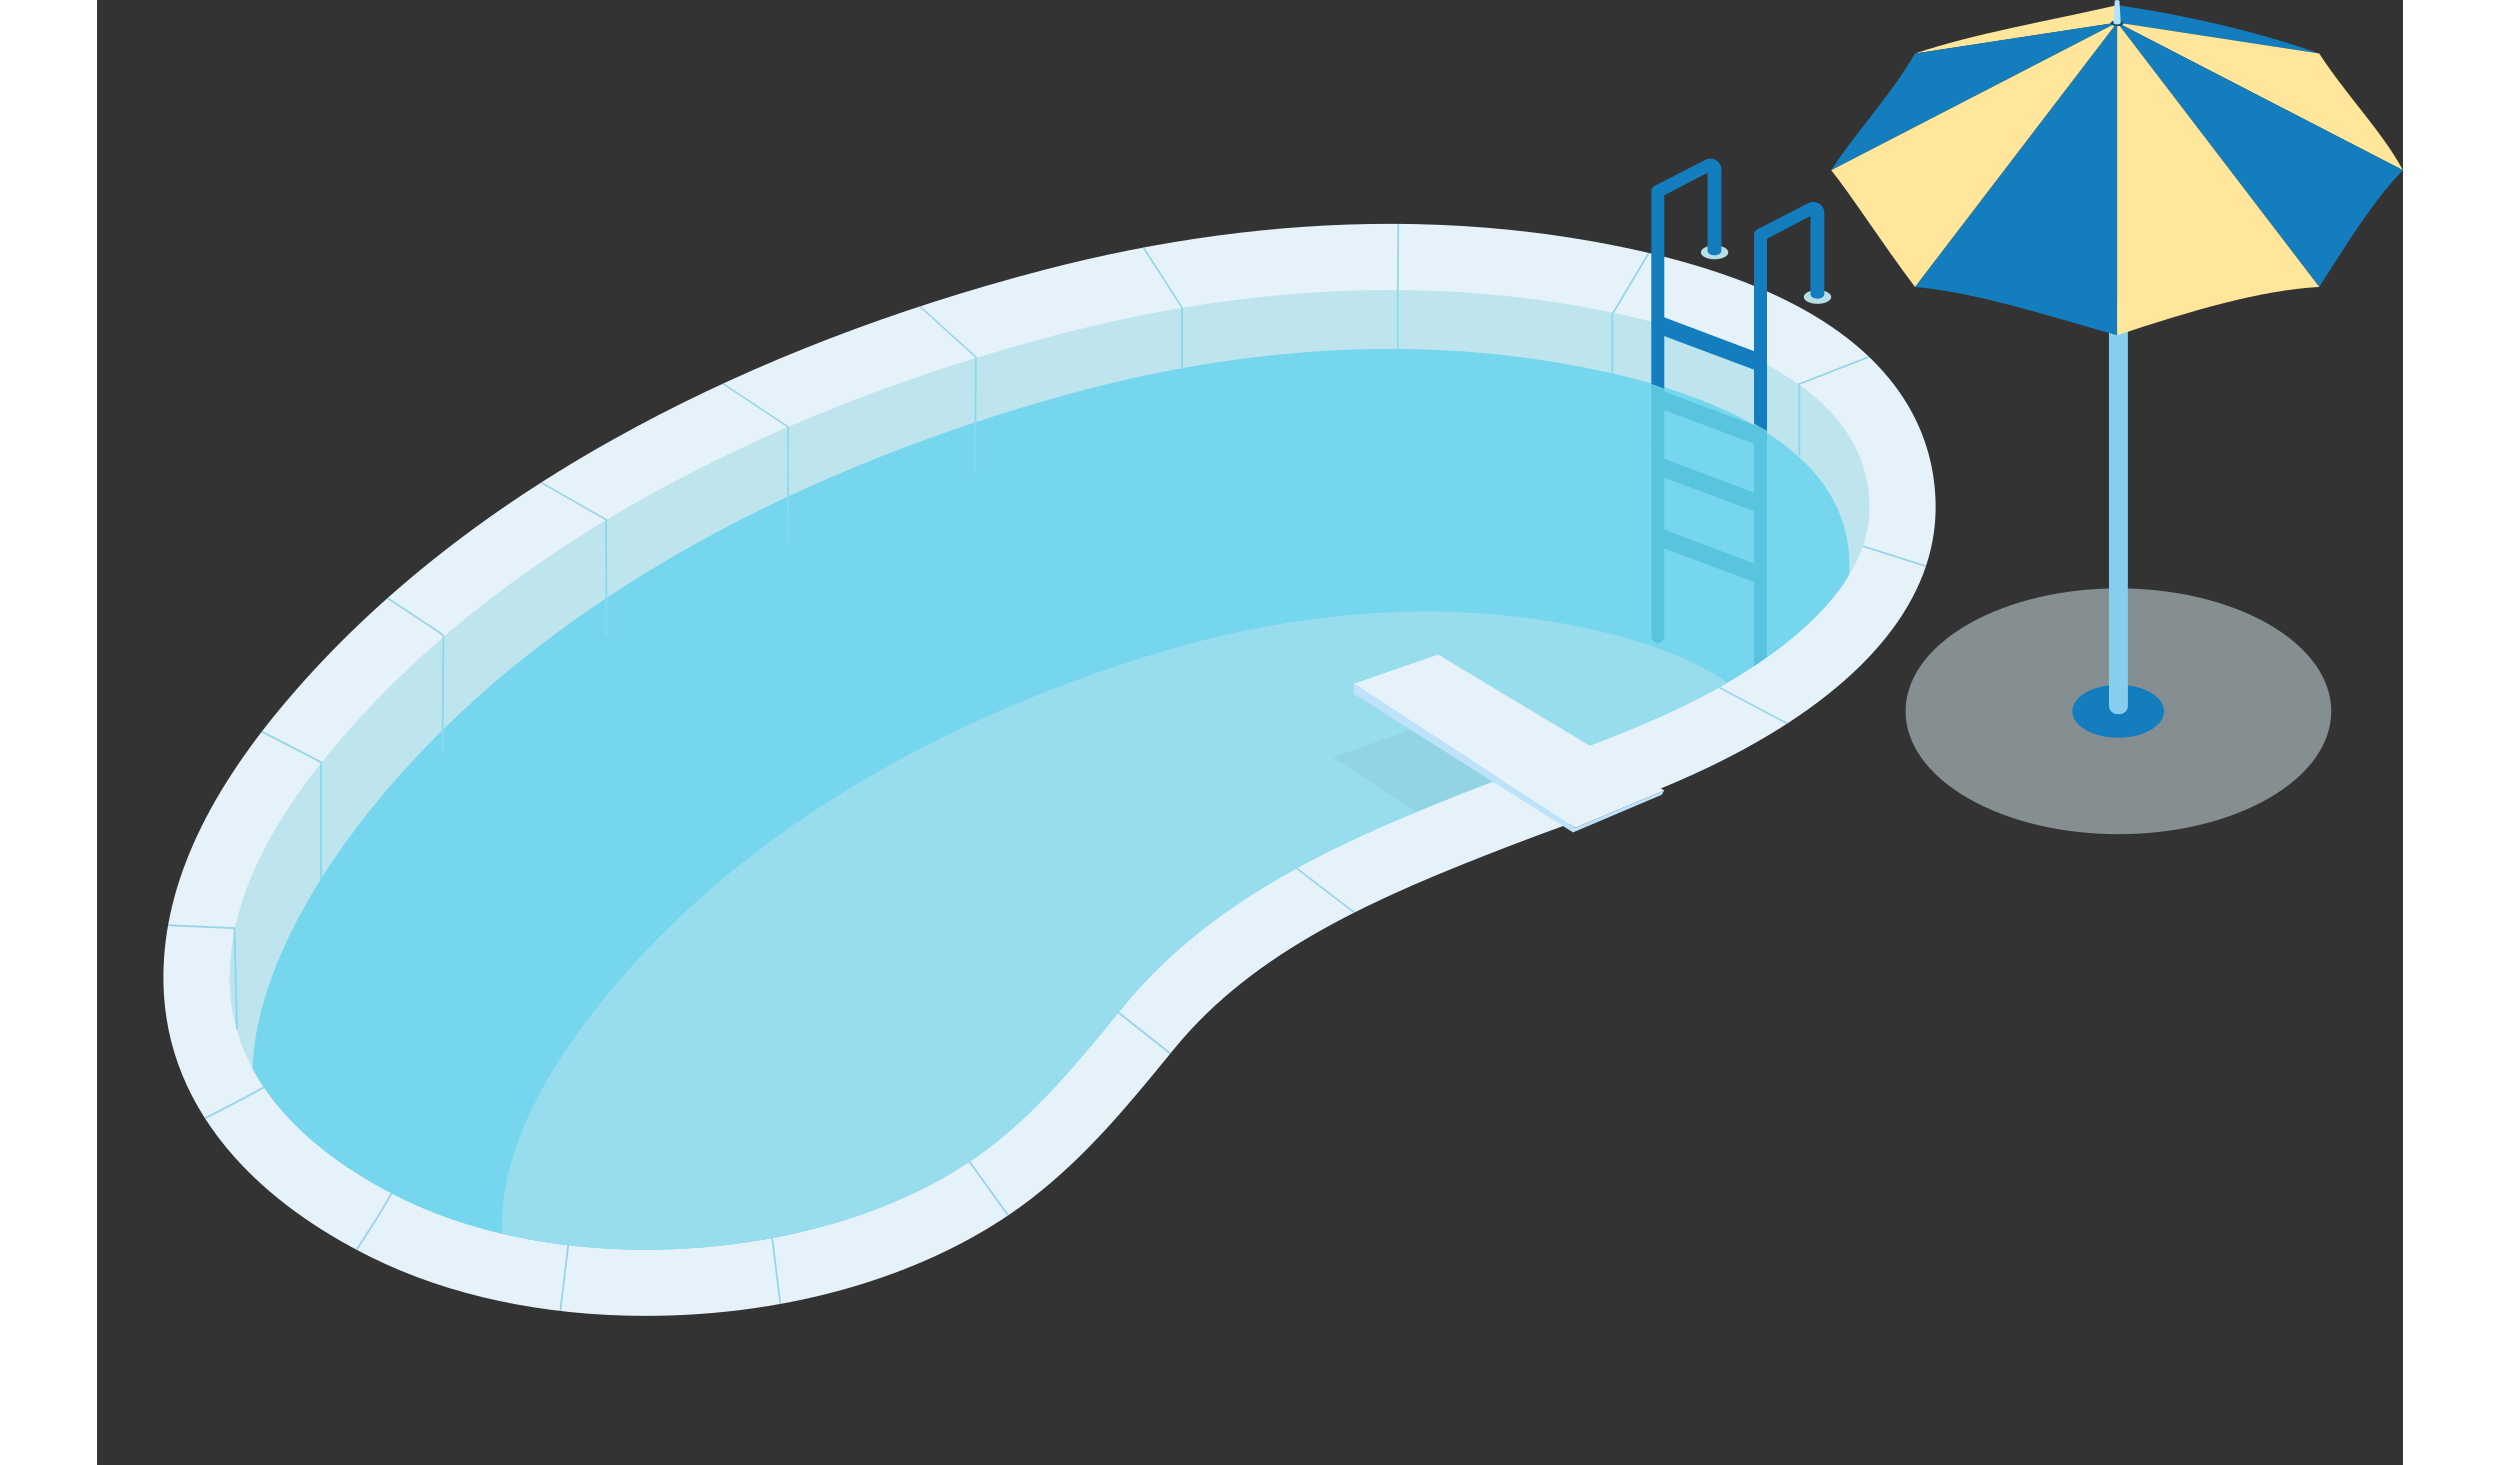 <?xml version="1.0" encoding="utf-8"?>
<!-- Generator: Adobe Illustrator 17.0.0, SVG Export Plug-In . SVG Version: 6.00 Build 0)  -->
<!DOCTYPE svg PUBLIC "-//W3C//DTD SVG 1.1//EN" "http://www.w3.org/Graphics/SVG/1.1/DTD/svg11.dtd">
<svg version="1.1" id="Layer_1" xmlns="http://www.w3.org/2000/svg" xmlns:xlink="http://www.w3.org/1999/xlink" x="0px" y="0px"
	 width="186px" height="109px" viewBox="0 0 2356.71 1497.32" enable-background="new 0 0 2356.71 1497.32"
	 xml:space="preserve">
<rect x="0" y="0" width="2356.71" height="1497.32" fill="#333333" stroke="none"/>
<g>
	<defs>
		<rect id="SVGID_1_" width="2356.71" height="1497.32"/>
	</defs>
	<clipPath id="SVGID_2_">
		<use xlink:href="#SVGID_1_"  overflow="visible"/>
	</clipPath>
	<g clip-path="url(#SVGID_2_)">
		<defs>
			<rect id="SVGID_3_" y="-0.004" width="2356.715" height="1497.324"/>
		</defs>
		<clipPath id="SVGID_4_">
			<use xlink:href="#SVGID_3_"  overflow="visible"/>
		</clipPath>
		<path clip-path="url(#SVGID_4_)" fill="#E6F2FA" d="M1728.968,308.282c-55.618-28.074-127.755-49.592-214.408-63.956
			c-62.286-10.325-127.181-15.56-192.88-15.56c-115.695,0-235.416,16.008-355.844,47.58
			c-151.887,39.82-291.635,93.718-415.362,160.199C405.766,514.3,286.232,607.868,195.194,714.654
			C107.829,817.128,66.182,911.947,67.874,1004.53c1.192,65.201,25.513,124.974,72.29,177.656
			c35.207,39.651,82.484,74.307,140.516,103.006c78.937,39.036,175.817,59.668,280.166,59.67
			c151.827,0,295.401-43.632,393.878-119.695c56.479-43.624,99.139-95.767,140.395-146.194l6.249-7.636
			c82.386-100.573,207.475-154.636,339.235-205.587c19.547-7.559,39.856-15.015,59.497-22.226
			c60.926-22.37,123.927-45.5,184.164-78.41c126.779-69.264,194.146-154,194.816-245.047
			C1879.536,458.248,1853.861,371.325,1728.968,308.282"/>
		<path clip-path="url(#SVGID_4_)" fill="#BEE5ED" d="M1503.505,311.025c-172.978-28.674-351.509-13.59-520.524,30.72
			c-269.244,70.586-553.328,202.106-736.339,416.771c-57.43,67.362-112.853,152.759-111.172,244.78
			c1.935,105.883,87.002,177.688,175.179,221.294c173.402,85.75,448.951,65.865,602.749-52.929
			c53.004-40.94,93.567-91.77,135.669-143.166c93.555-114.209,231.863-173.485,367.151-225.802
			c79.197-30.625,160.824-56.04,235.63-96.908c66.215-36.175,159.005-101.967,159.626-186.215
			C1812.523,377.189,1611.826,328.981,1503.505,311.025"/>
	</g>
	<g clip-path="url(#SVGID_2_)">
		<defs>
			<path id="SVGID_5_" d="M982.982,341.744c-269.244,70.587-553.328,202.107-736.34,416.771
				c-57.43,67.363-112.853,152.76-111.171,244.781c1.935,105.883,87.002,177.688,175.178,221.293
				c173.402,85.751,448.951,65.865,602.749-52.929c53.005-40.94,93.568-91.77,135.669-143.165
				c93.555-114.209,231.863-173.486,367.151-225.802c79.197-30.625,160.824-56.04,235.631-96.909
				c66.214-36.174,159.005-101.967,159.626-186.214c1.048-142.381-199.649-190.589-307.97-208.545
				c-60.147-9.971-120.968-14.651-181.824-14.651C1207.52,296.374,1093.227,312.842,982.982,341.744"/>
		</defs>
		<clipPath id="SVGID_6_">
			<use xlink:href="#SVGID_5_"  overflow="visible"/>
		</clipPath>
		<path clip-path="url(#SVGID_6_)" fill="#76D6ED" d="M1495.047,370.991c-166.355-28.431-338.113-13.1-500.758,31.444
			c-259.096,70.959-532.554,202.868-708.9,417.778c-55.338,67.439-139.092,191.978-125.16,306.285
			c12.812,105.111,101.32,116.196,186.081,159.676c166.683,85.504,431.773,65.236,579.885-53.766
			c51.044-41.013,90.134-91.896,130.706-143.349c90.154-114.333,223.281-173.8,353.494-226.302
			c76.225-30.734,154.782-56.262,226.799-97.232c63.745-36.265,153.096-102.184,153.811-186.428
			C1792.213,436.721,1599.221,388.795,1495.047,370.991"/>
		<path clip-path="url(#SVGID_6_)" fill="#98DDED" d="M553.062,1453.375c137.341,73.84,354.911,53.541,475.882-52.716
			c41.691-36.621,73.511-81.832,106.545-127.558c73.404-101.61,182.397-155.25,289.034-202.725
			c62.425-27.792,126.792-51.014,185.705-87.79c52.146-32.552,125.156-91.478,125.282-165.744
			c0.212-125.512-158.527-165.986-244.167-180.724c-136.76-23.534-277.716-8.443-411.028,32.313
			c-212.37,64.927-436.199,183.712-579.83,374.768c-45.072,59.955-88.481,135.785-86.754,216.879
			C415.717,1353.389,483.222,1415.826,553.062,1453.375"/>
	</g>
	<g clip-path="url(#SVGID_2_)">
		<defs>
			<rect id="SVGID_7_" y="-0.004" width="2356.715" height="1497.324"/>
		</defs>
		<clipPath id="SVGID_8_">
			<use xlink:href="#SVGID_7_"  overflow="visible"/>
		</clipPath>
		
			<rect x="90.775" y="999.962" transform="matrix(0.025 1 -1 0.025 1139.011 833.359)" clip-path="url(#SVGID_8_)" fill="#87D9ED" width="102.611" height="1.819"/>
		<rect x="228" y="780.05" clip-path="url(#SVGID_8_)" fill="#87D9ED" width="1.818" height="120.838"/>
		
			<rect x="352.823" y="650.533" transform="matrix(1 0.008 -0.008 1 5.479 -2.7)" clip-path="url(#SVGID_8_)" fill="#87D9ED" width="1.817" height="120.841"/>
		
			<rect x="461.102" y="590.092" transform="matrix(0.004 1 -1 0.004 1109.366 67.799)" clip-path="url(#SVGID_8_)" fill="#87D9ED" width="119.068" height="1.817"/>
		
			<rect x="647.485" y="494.396" transform="matrix(0.001 1 -1 0.001 1200.95 -211.697)" clip-path="url(#SVGID_8_)" fill="#87D9ED" width="117.917" height="1.817"/>
		
			<rect x="896.991" y="365.93" transform="matrix(1 0.004 -0.004 1 1.636 -3.435)" clip-path="url(#SVGID_8_)" fill="#87D9ED" width="1.817" height="119.074"/>
		<rect x="1107.906" y="314.754" clip-path="url(#SVGID_8_)" fill="#87D9ED" width="1.818" height="61.686"/>
		<rect x="1328.531" y="296.425" clip-path="url(#SVGID_8_)" fill="#87D9ED" width="1.818" height="60.215"/>
		<rect x="1547.715" y="319.459" clip-path="url(#SVGID_8_)" fill="#87D9ED" width="1.817" height="62.173"/>
		<rect x="1738.923" y="393.423" clip-path="url(#SVGID_8_)" fill="#87D9ED" width="1.817" height="72.236"/>
		<path clip-path="url(#SVGID_8_)" fill="#59C4DE" d="M1588.493,650.391c0,3.666,2.972,6.637,6.637,6.637
			c3.666,0,6.638-2.971,6.638-6.637V454.648c-4.32-1.603-9.083-2.069-13.275-3.09V650.391z"/>
		<path clip-path="url(#SVGID_8_)" fill="#137DBD" d="M1601.768,195.662c0-3.636-2.971-6.583-6.637-6.583s-6.638,2.947-6.638,6.583
			v196.93c4.506,1.202,8.83,3.216,13.275,4.98V195.662z"/>
		<path clip-path="url(#SVGID_8_)" fill="#59C4DE" d="M1588.493,392.592v58.991c4.192,1.012,8.955,1.475,13.275,3.065v-57.076
			C1597.322,395.809,1592.998,393.795,1588.493,392.592"/>
		<path clip-path="url(#SVGID_8_)" fill="#59C4DE" d="M1693.473,492.135c5.156,1.241,9.381,3.658,13.275,6.552v-58.464
			c-4.518-2.37-9.207-4.561-13.275-7.592V492.135z"/>
		<path clip-path="url(#SVGID_8_)" fill="#137DBD" d="M1700.11,233.544c-3.666,0-6.637,2.972-6.637,6.637v192.45
			c4.068,3.031,8.757,5.221,13.274,7.592V240.181C1706.747,236.516,1703.776,233.544,1700.11,233.544"/>
		<path clip-path="url(#SVGID_8_)" fill="#59C4DE" d="M1706.748,498.686c-3.893-2.894-8.118-5.311-13.275-6.552v188.533
			c4.624-2.59,8.867-6.32,13.275-9.557V498.686z"/>
		<path clip-path="url(#SVGID_8_)" fill="#B8DEE6" d="M1772.379,303.486c0,3.899-6.28,7.061-14.026,7.061
			c-7.746,0-14.026-3.162-14.026-7.061c0-3.899,6.28-7.06,14.026-7.06C1766.099,296.426,1772.379,299.587,1772.379,303.486"/>
		<path clip-path="url(#SVGID_8_)" fill="#B8DEE6" d="M1667.222,257.918c0,3.899-6.28,7.061-14.026,7.061
			c-7.746,0-14.026-3.162-14.026-7.061c0-3.9,6.28-7.061,14.026-7.061C1660.942,250.857,1667.222,254.018,1667.222,257.918"/>
		<path clip-path="url(#SVGID_8_)" fill="#137DBD" d="M1697.196,234.221l51.578-26.505c7.53-3.955,16.568,1.505,16.568,10.011v82.61
			c0,6.537-14.164,6.537-14.164,0v-79.534l-51.068,26.693L1697.196,234.221z"/>
		<path clip-path="url(#SVGID_8_)" fill="#137DBD" d="M1592.003,189.892l51.578-26.505c7.53-3.956,16.568,1.505,16.568,10.011v82.61
			c0,6.537-14.164,6.537-14.164,0v-79.534l-51.068,26.693L1592.003,189.892z"/>
		<polygon clip-path="url(#SVGID_8_)" fill="#137DBD" points="1595.131,321.863 1697.196,360.309 1697.196,379.245 
			1597.344,341.879 		"/>
		<polygon clip-path="url(#SVGID_8_)" fill="#59C4DE" points="1595.131,397.572 1697.196,436.018 1697.196,454.955 
			1597.344,417.588 		"/>
		<polygon clip-path="url(#SVGID_8_)" fill="#59C4DE" points="1595.131,466.487 1697.196,504.933 1697.196,523.869 
			1597.344,486.503 		"/>
		<polygon clip-path="url(#SVGID_8_)" fill="#59C4DE" points="1595.131,538.798 1697.196,577.244 1697.196,596.18 1597.344,558.814 
					"/>
	</g>
	<g clip-path="url(#SVGID_2_)">
		<defs>
			<path id="SVGID_9_" d="M965.836,276.347c-151.888,39.819-291.634,93.718-415.362,160.199
				C405.766,514.3,286.232,607.869,195.195,714.653C107.83,817.128,66.182,911.947,67.874,1004.53
				c1.192,65.202,25.514,124.974,72.29,177.656c35.207,39.652,82.484,74.308,140.516,103.007
				c78.937,39.035,175.817,59.668,280.172,59.67c151.821,0,295.395-43.632,393.872-119.696
				c56.479-43.623,99.139-95.767,140.395-146.194l6.249-7.636c82.386-100.573,207.475-154.636,339.235-205.586
				c19.548-7.56,39.856-15.015,59.496-22.227c60.927-22.369,123.928-45.499,184.165-78.409
				c126.779-69.265,194.146-154.001,194.816-245.047c0.456-61.82-25.219-148.743-150.112-211.786
				c-55.618-28.073-127.755-49.592-214.408-63.956c-62.286-10.324-127.18-15.56-192.88-15.56
				C1205.986,228.766,1086.263,244.775,965.836,276.347"/>
		</defs>
		<clipPath id="SVGID_10_">
			<use xlink:href="#SVGID_9_"  overflow="visible"/>
		</clipPath>
		<g opacity="0.55" clip-path="url(#SVGID_10_)">
			<g>
				<defs>
					<rect id="SVGID_11_" y="157.97" width="1977.65" height="1216.751"/>
				</defs>
				<clipPath id="SVGID_12_">
					<use xlink:href="#SVGID_11_"  overflow="visible"/>
				</clipPath>
				<path clip-path="url(#SVGID_12_)" fill="#55BBD4" d="M1147.613,1117.994l1.37-1.193l-104.505-82.699
					c-0.388,0.475-0.778,0.951-1.167,1.426L1147.613,1117.994z"/>
				<polygon clip-path="url(#SVGID_12_)" fill="#55BBD4" points="1342.421,977.752 1344.017,976.882 1226.822,886.942 
					1225.221,887.828 				"/>
				<path clip-path="url(#SVGID_12_)" fill="#55BBD4" d="M1540.687,852.167l1.654-0.753l-96.068-60.098
					c-0.569,0.212-1.137,0.427-1.706,0.639L1540.687,852.167z"/>
				<path clip-path="url(#SVGID_12_)" fill="#55BBD4" d="M1750.79,752.885l1.356-1.207l-93.589-49.612
					c-0.544,0.305-1.083,0.606-1.624,0.907L1750.79,752.885z"/>
				<path clip-path="url(#SVGID_12_)" fill="#55BBD4" d="M1977.647,612.018l-172.664-54.651c-0.193,0.574-0.399,1.144-0.6,1.716
					l172.65,54.646L1977.647,612.018z"/>
				<path clip-path="url(#SVGID_12_)" fill="#55BBD4" d="M1902.663,329.966l-0.66-1.693l-163.927,63.883
					c0.592,0.417,1.167,0.846,1.754,1.266L1902.663,329.966z"/>
				<path clip-path="url(#SVGID_12_)" fill="#55BBD4" d="M1628.592,188.572l-1.562-0.929l-78.408,131.815
					c0.623,0.131,1.252,0.267,1.878,0.399L1628.592,188.572z"/>
				<path clip-path="url(#SVGID_12_)" fill="#55BBD4" d="M1331.146,183.138l-1.792-0.303l-0.822,113.575
					c0.613,0.004,1.227,0.011,1.841,0.016L1331.146,183.138z"/>
				<path clip-path="url(#SVGID_12_)" fill="#55BBD4" d="M1009.328,157.965l-1.796,0.279l100.658,156.51
					c0.597-0.101,1.193-0.209,1.791-0.309L1009.328,157.965z"/>
				<path clip-path="url(#SVGID_12_)" fill="#55BBD4" d="M797.082,272.353l-1.727,0.564l102.777,93.014
					c0.58-0.178,1.159-0.355,1.739-0.533L797.082,272.353z"/>
				<path clip-path="url(#SVGID_12_)" fill="#55BBD4" d="M578.003,350.215l-1.604,0.854l129.172,85.628
					c0.558-0.242,1.118-0.478,1.677-0.719L578.003,350.215z"/>
				<path clip-path="url(#SVGID_12_)" fill="#55BBD4" d="M349.961,432.884l-1.445,1.104l171.373,97.775
					c0.522-0.315,1.042-0.634,1.564-0.948L349.961,432.884z"/>
				<path clip-path="url(#SVGID_12_)" fill="#55BBD4" d="M349.347,644.857l-118.363-78.201l-1.487,1.044l118.724,78.584
					c0,0,3.957,3.125,5.936,4.688c0.467-0.403,0.935-0.806,1.404-1.208C353.489,648.128,349.347,644.857,349.347,644.857"/>
				<path clip-path="url(#SVGID_12_)" fill="#55BBD4" d="M76.688,699.425c-1.511-0.799-18.417-9.633-24.802-7.864l0.486,1.752
					c4.85-1.352,18.64,5.144,23.544,7.76l0.082,0.044l152.911,78.932c0.407-0.511,0.811-1.029,1.218-1.538L76.688,699.425z"/>
				<path clip-path="url(#SVGID_12_)" fill="#55BBD4" d="M27.915,942.756l-27.571-5.334L0,939.208l27.832,5.383l112.943,4.991
					c0.131-0.624,0.268-1.245,0.404-1.867L27.915,942.756z"/>
				<path clip-path="url(#SVGID_12_)" fill="#55BBD4" d="M45.284,1177.92l1.514,1.004c5.731-8.618,65.212-33.965,124.186-66.856
					c-0.35-0.513-0.689-1.032-1.035-1.548C110.846,1143.495,51.224,1168.987,45.284,1177.92"/>
				<path clip-path="url(#SVGID_12_)" fill="#55BBD4" d="M237.786,1323.31l1.64,0.785c16.515-34.537,43.394-69.287,62.32-104.015
					c-0.538-0.279-1.075-0.561-1.612-0.841C281.199,1253.986,254.311,1288.754,237.786,1323.31"/>
				<path clip-path="url(#SVGID_12_)" fill="#55BBD4" d="M468.399,1374.696l1.817,0.025l12.247-101.96
					c-0.605-0.071-1.21-0.143-1.815-0.215L468.399,1374.696z"/>
				<path clip-path="url(#SVGID_12_)" fill="#55BBD4" d="M701.33,1364.318l1.803-0.224l-12.213-98.928
					c-0.595,0.113-1.194,0.215-1.791,0.326L701.33,1364.318z"/>
				<path clip-path="url(#SVGID_12_)" fill="#55BBD4" d="M975.948,1306.058l1.672-0.714l-85.19-118.612
					c-0.513,0.345-1.016,0.699-1.532,1.041L975.948,1306.058z"/>
			</g>
		</g>
	</g>
	<g clip-path="url(#SVGID_2_)">
		<defs>
			<rect id="SVGID_13_" y="-0.004" width="2356.715" height="1497.324"/>
		</defs>
		<clipPath id="SVGID_14_">
			<use xlink:href="#SVGID_13_"  overflow="visible"/>
		</clipPath>
		<g opacity="0.5" clip-path="url(#SVGID_14_)">
			<g>
				<defs>
					<rect id="SVGID_15_" x="1262.45" y="744.014" width="171.5" height="85.6"/>
				</defs>
				<clipPath id="SVGID_16_">
					<use xlink:href="#SVGID_15_"  overflow="visible"/>
				</clipPath>
				<path clip-path="url(#SVGID_16_)" fill="#8DCCDB" d="M1348.485,744.014l-86.039,29.768l85.748,55.832
					c29.119-11.565,56.641-23.018,85.76-34.255L1348.485,744.014z"/>
			</g>
		</g>
		<polygon clip-path="url(#SVGID_14_)" fill="#E6F2FA" points="1510.645,846.019 1284.485,698.764 1370.524,668.995 
			1601.767,807.912 		"/>
		<polygon clip-path="url(#SVGID_14_)" fill="#BEE2FA" points="1284.485,698.764 1284.485,709.182 1508.495,850.727 
			1510.645,846.019 		"/>
		<polygon clip-path="url(#SVGID_14_)" fill="#BEE2FA" points="1510.645,846.019 1601.767,807.912 1598.956,812.339 
			1508.495,850.727 1506.792,848.002 		"/>
		<g opacity="0.5" clip-path="url(#SVGID_14_)">
			<g>
				<defs>
					<rect id="SVGID_17_" x="1848.38" y="601.352" width="435.04" height="251.179"/>
				</defs>
				<clipPath id="SVGID_18_">
					<use xlink:href="#SVGID_17_"  overflow="visible"/>
				</clipPath>
				<path clip-path="url(#SVGID_18_)" fill="#D7ECF2" d="M2219.712,638.136c84.948,49.046,84.948,128.565,0,177.611
					s-222.675,49.046-307.623,0c-84.947-49.046-84.947-128.565,0-177.611C1997.037,589.09,2134.764,589.09,2219.712,638.136"/>
			</g>
		</g>
		<path clip-path="url(#SVGID_14_)" fill="#137DBD" d="M2098.827,707.794c18.315,10.575,18.315,27.72,0,38.295
			c-18.316,10.575-48.011,10.575-66.327,0c-18.316-10.575-18.316-27.72,0-38.295C2050.815,697.219,2080.51,697.219,2098.827,707.794
			"/>
		<path clip-path="url(#SVGID_14_)" fill="#87CDED" d="M2067.045,729.884h-2.288c-4.702,0-8.513-3.811-8.513-8.512V312.186
			c0-4.701,3.811-8.512,8.513-8.512h2.288c4.701,0,8.512,3.811,8.512,8.512v409.186
			C2075.557,726.073,2071.746,729.884,2067.045,729.884"/>
		<path clip-path="url(#SVGID_14_)" fill="#137DBD" d="M2064.547,23.017l206.593,31.667
			c-58.362-20.858-133.56-38.884-206.593-49.408V23.017z"/>
		<path clip-path="url(#SVGID_14_)" fill="#FFE69B" d="M2064.548,23.018l292.167,150.947c-21.065-39.234-57.753-76.3-85.575-119.281
			l-206.593-31.666H2064.548z"/>
		<path clip-path="url(#SVGID_14_)" fill="#FFE69B" d="M2064.547,5.277c-68.462,15.808-145.99,28.884-206.594,49.407l206.594-31.666
			V5.277z"/>
		<path clip-path="url(#SVGID_14_)" fill="#137DBD" d="M2064.548,23.018l206.593,270.227c28.142-43.688,55.295-88.693,85.574-119.28
			L2064.548,23.018z"/>
		<path clip-path="url(#SVGID_14_)" fill="#FFE69B" d="M2064.547,23.018v319.635c74.44-24.837,146.865-46.175,206.594-49.408
			L2064.547,23.018L2064.547,23.018z"/>
		<path clip-path="url(#SVGID_14_)" fill="#137DBD" d="M2064.547,23.017l-206.594,31.667
			c-21.199,38.002-66.414,88.434-85.574,119.28l292.167-150.947H2064.547z"/>
		<path clip-path="url(#SVGID_14_)" fill="#137DBD" d="M2064.546,23.018l-206.593,270.227
			c64.776,6.088,135.619,29.486,206.594,49.408L2064.546,23.018L2064.546,23.018z"/>
		<path clip-path="url(#SVGID_14_)" fill="#FFE69B" d="M1772.379,173.965c21.239,26.54,50.19,72.245,85.574,119.28l206.593-270.227
			L1772.379,173.965z"/>
		<path clip-path="url(#SVGID_14_)" fill="#0C4E75" d="M2071.09,23.658c0,1.706-2.929,3.089-6.541,3.089
			c-3.613,0-6.541-1.383-6.541-3.089c0-1.706,2.928-3.089,6.541-3.089C2068.16,20.569,2071.09,21.952,2071.09,23.658"/>
		<path clip-path="url(#SVGID_14_)" fill="#B5E3FF" d="M2062.125,1.14l-1.315,22.027c0,0.975,1.674,1.765,3.738,1.765
			c2.065,0,3.738-0.79,3.738-1.765l-1.314-22.027H2062.125z"/>
		<path clip-path="url(#SVGID_14_)" fill="#A3DCFF" d="M2066.972,1.14c0.036,0.659-1.048,1.207-2.423,1.207
			c-1.376,0-2.46-0.548-2.424-1.207c0.036-0.64,1.12-1.144,2.424-1.144C2065.852-0.004,2066.937,0.5,2066.972,1.14"/>
	</g>
</g>
</svg>
